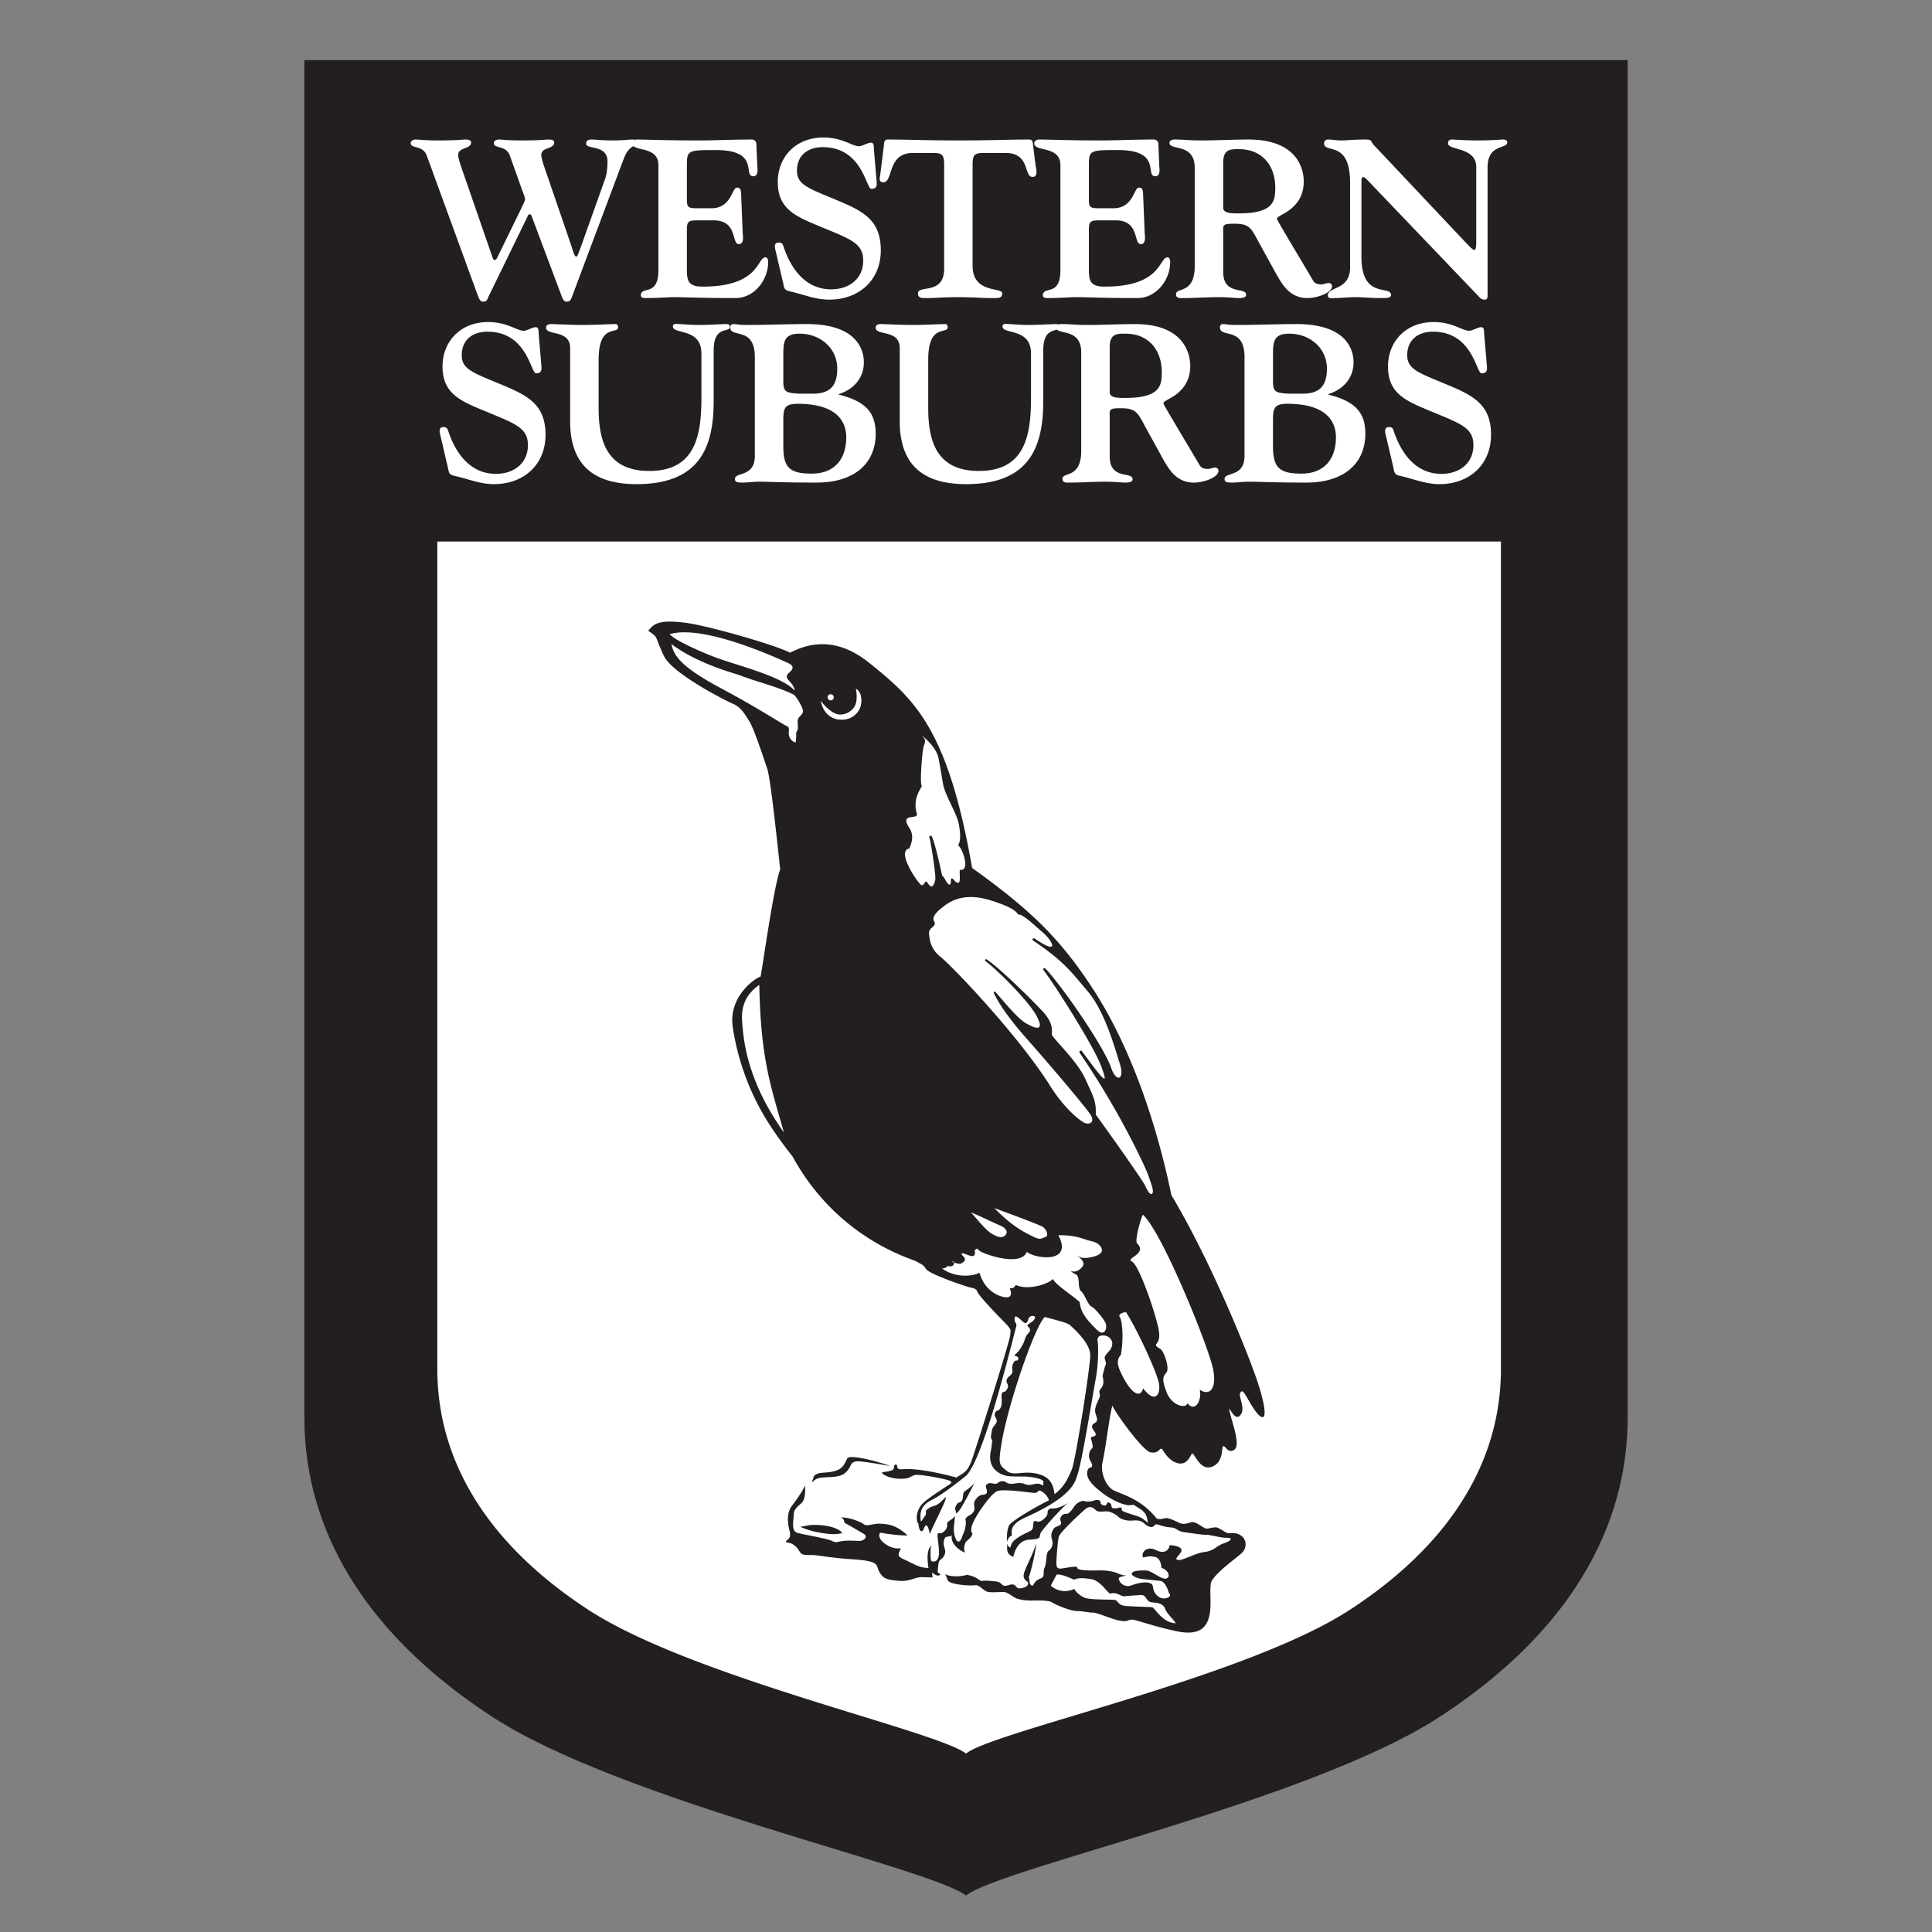 <svg clip-rule="evenodd" fill-rule="evenodd" stroke-linejoin="round" stroke-miterlimit="1.414" viewBox="0 0 100 100" xmlns="http://www.w3.org/2000/svg"><rect x="0" y="0" width="100" height="100" fill="#808080" stroke="none"/><path d="m49.999 98.112c1.829-1.45 17.831-4.886 24.52-9.249 8.951-5.837 9.729-12.455 9.729-15.567v-70.184h-68.496v70.184c0 3.112.778 9.73 9.728 15.567 6.676 4.353 22.634 7.795 24.519 9.249z" fill="#231f20"/><path d="m77.688 28.029v42.783c0 2.502-.625 7.82-7.821 12.512-5.385 3.512-18.428 6.279-19.868 7.441-1.455-1.165-14.166-3.933-19.544-7.441-7.195-4.692-7.82-10.01-7.82-12.512v-42.783zm-43.022 4.145c.204 0 .446.017.736.05 1.147.127 4.792 1.177 5.492 1.559.637-.318 2.164-1.018 4.076.51 2.4 1.92 4.093 3.449 5.348 10.634 3.119 2.229 4.602 3.733 6.24 6.24 1.181 1.805 2.292 4.214 3.179 7.155.334 1.108.635 2.288.896 3.542 1.861 3.097 3.737 7.578 4.405 9.506.076.221.136.407.18.555.528 1.812.09 1.688-.446.795-.381-.635-.446-.827-.573-.635-.127.191.335.891-.048 1.209-.27.224-.541-.523-.524-.351.043.438.625 1.812.27 2.086-.331.255-.489-.241-.588-.175-.094.061.04.801-.543 1.05-.643.276-.917-.668-1.051-.668-.079 0-.209.59-.7.509-.562-.094-.843-.763-.892-.763-.142 0-.143.261-.573.19-.381-.065-1.782-1.975-1.973-2.42-.128.382-.382 2.42-.51 2.928-.126.51.17 1.27.59 1.466.477.223 1.415.461 2.181 1.417.118.149.472-.01.588.015.287.063.564.234.684.272.255.079.448-.064.638-.064s.573.334.701.334c.126 0 .286-.064.477-.064.094 0 .214.074.336.148l.011.007c.122.075.243.149.337.149.192 0 .398-.05.652.141.256.192.287.605.034.861-.255.255-1.561 1.161-1.626 1.607-.064.446.05 1.179-.079 1.688-.142.571-.504 1.041-1.751.763-1.146-.254-1.83-.51-2.148-.573-.32-.063-.224.112-.669.049-.446-.065-1.211-.43-1.465-.43s-.509-.08-.828-.08c-.318 0-1.082-.318-1.273-.446-.192-.126-.781-.096-1.066-.096-.287 0-.511-.03-.733-.095-.222-.064-.493-.35-.716-.35s-.574.032-.796 0c-.223-.033-.446-.382-.669-.35-.222.032-.796 0-1.146-.097-.351-.095-.254-.189-.414-.476.222.127.733.159 1.147.033.191.062.062 0 .317.094.255.096.35.254.478.224.127-.033.414 0 .7.03.288.033.288.224.446.224.16 0 .286-.096.445-.064.16.032.129.224.383.191s.384-.127.384-.256c0-.125-.289-.158-.225-.476.065-.319.445-.94.638-1.577 0 .351-.318 1.64-.383 1.736.065.128 0 .317.127.414.128.095.113-.127.303-.255.19-.127.303-.095.334-.255.032-.16-.031-.19.064-.414.095-.223.063-.54.127-.733.063-.19.159-.095.255-.38.095-.288-.128-.415 0-.732.128-.319.254-.224.415-.351.157-.128-.097-.223.062-.446.159-.222.255-.032.447-.222.191-.192.222-.382.477-.511.255-.126.191-.031.478-.031.286 0 .35-.127.541-.065.19.065-.032.16.223.255.255.097.126-.222.318-.125.191.095.031.254.222.285.192.032.255-.063.383-.031.126.031-.064.095.126.19.192.095.701.223.892.318s.428.345.383.255c-.065-.127 0-.445-.414-.7s-.255-.222-.51-.192c-.254.033-.891-.222-1.4-.603-.51-.384-.861-.733-.827-1.083.031-.351.22-.191.254-.351.031-.158-.191-.286-.159-.573.03-.287.19-.317.19-.414 0-.095-.065-.349-.095-.445-.032-.095.254-.064.254-.191 0-.128-.224-.286-.19-.446.031-.159.222-.128.254-.287.031-.159-.128-.349-.095-.573.031-.223.159-.444.221-.605.065-.158-.03-.253 0-.35.034-.095.065-.063.16-.255.054-.106.048-.253.031-.363a1.107 1.107 0 0 0 -.031-.147s.096-.445.159-.572c.064-.127-.095-.318-.031-.446.063-.127.254-.319.254-.319s.191-.254.096-.478c-.096-.222-.287-.285-.478-.285-.19 0-.286.127-.255.285.033.16.065 1.084-.095 1.944l-.003.018c-.165.894-.731 4.411-.952 4.979-.09.236-.121.998-2.42 2.07-.478.222-1.057.444-.97.971.032.192-.128 0-.255.43 0-.223-.016-.605.112-.859.126-.255 1.591-1.082 2.069-1.307a.874.874 0 0 0 -.413-.476c-.192-.096-.129.095-.32.095s-1.592-.222-1.942-.095c-.35.128-1.273 1.463-1.338 1.878-.063.414.096.192.033.383-.063.19-.318.318-.35.414-.032.095-.128.349 0 .509-.256-.065-.796-.447-.7-.892-.191.127-.351-.031-.414.287-.064.317.159.445.031.731-.127.288-.285.16-.319.511-.031.35-.063.414.065.444.127.033-.096.256-.382-.064-.011.357.212.256-.574.256-.287 0-.605.222-1.082.192-.798-.054-.892-.16-1.083-.478-.191-.319.096-.542-1.336-.637-1.433-.095-1.751-.224-2.198-.224-.445 0-.477 0-.636-.254-.159-.255-.413-.381-.542-.381-.126 0-.159-.065-.031-.16.127-.096.16-.223.096-.478-.065-.254-.191-.859.126-1.273.319-.413.606-.86.67-1.05.03.286.03.7-.16.892-.191.19-.414.317-.414.603 0 .287-.158.861.191.955.35.097 1.528.287 1.782.415.256.127.287.031.605 0 .32-.033.605 0 .829 0 .223 0 .478-.223.19-.383-.286-.159-.699-.413-.89-.509-.192-.095 0-.224-.287-.319.414-.031 1.051.224 1.21.351s.475-.041.795-.032c.589.017.924.128 1.465.605-.159.031-1.082-.063-1.306-.128-.222-.062-.19.255-.031.415.159.158.509.445.988.381-.065.224-.288.383.158.574.446.19.764.445 1.273.445-.063-.445-.095-.875.129-1.162-.029.245-.037.789.031.812.191.063.383-.031.383-.445s-.097-.828-.065-.955c.031-.127.127.063.35-.159.224-.224.095-.351.159-.447.065-.095.32-.191.383-.35 0 .35-.128.669 0 1.083.127.414.285.254.35.063.063-.19.287-.573.191-.987.223-.254.254-.127.413-.349.16-.223-.096-.415.16-.702.254-.286.382-.126.509-.253.128-.128-.127-.384.033-.479.159-.094.159-.064.38-.031.224.031.193-.129.415-.129.223 0 .159.096.382.129.223.031.255-.033.509-.033s.288.096.478.096.287-.063.446-.063c.158 0 .127.031.318.096-.064-.159.159-.256-.35-.383s-.859-.064-1.37-.095c-.509-.032-1.177-.382-1.018-1.242.072-.386.073-.469.06-.468l.005-.01c.095-.254-.096-.096-.034-.445.064-.35.034-.286.224-.541.191-.255-.095-.319-.032-.541.063-.224.16-.065.286-.287.128-.223.033-.478.065-.7.031-.224.158-.033.286-.287.127-.256-.063-.256-.032-.446a.331.331 0 0 1 .023-.077c.064-.126.208-.17.263-.305.063-.159-.063-.255.063-.51.129-.255.223-.031.256-.222.032-.192-.286-.096-.159-.223.126-.128.191-.159.35-.446.16-.286.095-.222.191-.446.094-.223.224-.223.224-.382s-.224-.19-.095-.285c.125-.096.285-.16.348-.32.065-.159-.253-.159-.318 0-.065.16-.095.35-.287.19-.191-.158-.445-.444-.445-.158 0 .288.158.158.064.477-.039.129-.317 1.266-.696 2.63-.567 2.047-1.361 4.605-1.915 5.044-.924.732-1.394 1.048-1.719 1.21-.192.095-.605.318-.605.827 0 .51.063.223.223.032.159-.191-.064-.222.159-.382.223-.159.095-.063.414-.192.318-.125.554-.57.508-.35 0 .16-.603 1.306-.827 1.848-.031-.256-.159-.67-.286-.319-.128.351-.287.096-.287-.191-.16-.191-.16-.796.319-1.178.478-.383 1.05-.732 1.242-.86.19-.126.159-.159.03-.223-.126-.063-1.495-.35-1.781-.287-.288.065-.192.193-.765.193-.574 0-1.146-.319-.859-.352.285-.031.493-.078.524-.174.033-.096-.015-.224.128-.206.116.011-.064.273.318.238.859-.079 2.325.301 2.803.429.35-.254.557-.223.811-.955.15-.429.801-2.478 1.317-4.152.363-1.18.656-2.174.656-2.279 0-.255.129-.222-.349-.7-.479-.479-1.273-1.338-1.338-1.496-.063-.16-.095-.192-.382-.256-.286-.063-2.132-.7-2.292-.956-.158-.254-.223-.222-.477-.381-.255-.158-4.075-1.145-6.431-5.443a21.785 21.785 0 0 1 -1.118-1.537 12.85 12.85 0 0 1 -1.971-5.118c-.287-1.79 1.454-2.74 1.433-2.643.096-.444.668-4.616 1.018-5.571-.063-.509-.477-4.615-.668-5.189-.191-.573-.7-2.103-.923-2.452-.223-.35-.414-.733-.86-.923-.446-.192-3.139-1.574-3.566-2.468-.513-1.073-.255-.938-.812-1.306.237-.332.511-.478 1.11-.478h.001zm20.013 49.335c.223-.066.67.158.924.254.191-.096.413-.096.86-.032.444.063.763.573.922.7.16.127 0 .031.255.031.254 0 .414.192.606.16.191-.032.381-.032.764-.064.382-.032.254.351.636.382.382.033.573.095.669.351.096.253.446.54.541.731-.7-.031-1.082-.795-1.21-.827-.127-.032-1.274-.032-1.527-.096-.256-.064-.256-.255-.415-.285-.159-.033-1.177 0-1.496-.096-.318-.096-.573-.383-.605-.477-.541.254-.988.03-1.209-.16.018-.076.305-.579.285-.572zm2.007-3.376c.095.095.127.127.54.095.232-.017.542.159.668.287.129.126.384.191.606.191.223 0 .477-.065.7.127.224.191.446.318.606.064.192 0 .35.127.765.159.413.032.285.192.762.254.478.064.829.129 1.083.129s.733.158 1.083.158c.349 0 .223.16-.159.287-.383.128-.478.382-.988.446-.509.062-1.114.446-1.368.414-.255-.032.064-.223.159-.447.095-.223-.35-.318-.606-.318 0 .159-.19.509-.699.255-.51-.255-.797.158-.669.383.159-.032.318-.096.605-.032.286.063.318.38.349.572.288.064.51.446.256.542-.256.095-.756-.415-1.083-.415-.224 0-.604 0-.7.129-.096.126.254.286.54.318.288.032.638.063.924.096.287.03.446.635.446.635s.19.16-.127.256c-.319.096-.669-.192-.7-.574-.033-.381-.766-.222-1.083-.095-.318.126-.573-.032-.668-.255-.096-.223.191-.159.35-.255-.35.032-.445-.275-1.433-.255-1.531.032-.889-.191-1.179-.191-.254 0-.637.096-.794.096-.161 0-.193-.096-.193-.287 0-.19.063-1.145.128-1.368.065-.224 1.018-1.115 1.306-1.369.285-.256.414-.159.573-.032zm-1.401-.349c-.639.41-.862.25-.956.317-.222.16.032.222-.286.509s-.413.064-.509.127c-.097.064 0 .351-.16.478-.11.089-.983.39-1.05.797-.033.19-.159 0-.207-.128.063.19-.128.525.333.701.033-.159.193-.861.829-.892.636-.032.51-.128.572-.319.064-.19 1.178-1.4 1.434-1.59zm-13.849 1.24c.413-.063.413-.095.764-.095.35 0 1.082.064 1.4.413-.382.128-.865.04-1.273-.032-.414-.071-.925-.277-.891-.286zm9.025-2.324c-.129.281-.558.453-.589.573-.048.192-.015.319-.11.431-.095.11-.16 0-.271.221-.112.223 0 .208-.017.414.033-.062.033.048.223-.221.19-.272.717-1.291.764-1.418zm3.614-8.533c.954.254 1.21.319 1.337.447.127.126 1.019.891 1.019 1.527 0 .637-.765 5.477-.956 5.922-.19.446-.382.892-.89 1.273-.055-.326-.116-.819-.765-1.017-.828-.256-1.337.126-1.719-.191-.382-.318-.445-.318-.254-1.465.327-1.961 1.69-5.956 2.228-6.496zm-8.022 7.705c-.444-.176-2.074-.629-2.199-.382-.159.32-.222.51-.604.638-.383.126-.733.062-.955.158-.223.096-.191.223-.191.223s-.16.318.032.127c.191-.191.54-.159.955-.191.414-.031.604-.126.763-.317.257-.307.129-.383.414-.479.224-.074 1.805.244 1.785.223zm5.28-1.168c-.014.002-.047.121 0 0zm7.836-11.822c1.019.956 3.437 6.941 3.629 8.024.191 1.082-.254 1.338-.701 1.019.129.574-.254 1.209-.635.699-.064.319-.829.128-1.083-.573-.256-.699-.191-.763 0-1.018.169-.224-.128-1.09-.319-1.21-.51-.318 0-.127-.062-.828-.066-.7-1.021-3.501-1.402-3.693-.382-.191.828-.381.254-.954-.135-.136.263-1.532.319-1.466zm-.891 5.03c.509.765 1.654 3.185 1.72 3.758.062.574-.256.954-.829.191-.128.509-.622.366-1.195-.908-.274-.613.034-.763.049-.859.147-.888.063-1.735-.064-1.927-.127-.19.319-.255.319-.255zm-8.886-2.561c.113.041.275.085.352.047.467-.233-.032-.414.033-.51.063-.095.508.223.637.096.127-.128-.033-.255.095-.318.127-.065 0-.065.222.095.224.16 2.102.827 2.421.032.318.318 2.244.643 1.72-.668-.065-.16-.13-.191-.034-.191.937 0 1.242.223 1.689.318.445.096.795.574.159.764-.637.191-.765.064-1.02-.065.35.193.479.414.383.574-.095.158-.319.318-.51.288-.19-.034-.064.03.16.158.222.127.063.7.255.86.191.158.35.699.539.796.193.095.638.636.733.859.096.223-.031.764-.477.319-.445-.446-.828-.861-.859-1.401-.318-.319-1.211-.859-1.401-1.21-.095.192-1.177.637-1.91.318-.096.127-.129.191-.319.159.095.224.127.477-.159.477s-1.115-.253-1.401-1.273c-.255.16-1.209.319-1.942-.222.222 0 .286-.128.286-.128s.224.063.287-.031c.045-.068.061-.113.061-.143-.072-.026-.124-.049-.124-.049s.122-.031.124.049zm2.071-2.819c.447.159 2.262.829 2.484.955.223.128.351.478.16.542-.192.064-.249.147-.51.032-1.118-.496-1.688-1.101-2.134-1.529zm-1.208.223c.35.127 1.178.541 1.496.669.319.128.444.35.286.51-.159.159-.381.127-.733-.096-.349-.223-.827-.86-1.049-1.083zm3.207-14.079c-.064-.07.038-.132.08-.104 1.419.969.891.061.405-.334-.281-.229-1.05-.987-1.241-.892-.127-.223-.477-.414-1.019-.605-.541-.191-1.719-.636-2.739.096-1.018.733-.478.828-.572 1.018-.096.191-.319.191-.286.51.031.317.101.762.572 1.146.783.637 4.154 4.24 5.667 6.654.755 1.205 1.53 1.815 1.784 1.942.255.128.573 0 .35-.382-.224-.382-2.293-2.801-3.281-3.916-1.075-1.214-1.505-1.92-1.749-2.419-.006-.027.03-.101.084-.046.34.355 1.095 1.33 1.563 1.606.541.318.995.445.581-.351s-2.165-2.515-2.675-2.865c-.012-.039.03-.109.079-.078.7.451 2.693 2.433 3.01 2.816.532.644.323 1.023.382 1.115.207.327 1.337 1.399 1.719 2.259.382.861.573 1.116.54 1.847.288.382 2.42 3.374 2.548 3.662.128.286.286.541.382.414.096-.128-.08-.543-.207-.924-.124-.375-1.501-3.366-3.563-6.357-.04-.06.055-.143.118-.09 1.249 1.711 1.391 1.807.978.724-.361-.945-2.261-3.987-2.961-4.91-.062-.063.039-.154.135-.047 1.038 1.158 3.007 4.061 3.368 5.108.272.792.708.606.454-.191-.256-.796-.765-2.706-1.657-3.757-.891-1.05-1.249-1.575-2.849-2.649zm-14.16 2.3c-.445.319-.956.827-.892 1.846.065 1.02.256 3.119 2.166 5.795-.676-2.377-1.205-3.808-1.274-7.641zm8.945-7.649c-.047-.119-.158-.074-.141.015.126.526.294 1.733.309 2.084.009.181-.103.456-.198.456-.127 0-.223-.256-.287-.256-.063 0-.095.192-.223.192s-1.401-1.814-.605-1.91c-.095 0 .319-.51-.032-1.051-.547-.847.509-.372.383-.764-.245-.758.272-1.359.254-1.401-.107-.256.032-1.676.065-1.878.063-.415.254-.477-.097-.764.255.159.795.7.891 1.147.096.445.16.922.256 1.431.095.509.7 1.496.795 1.975.095.477.127.954-.032 1.145.223.127.67 1.369.096 1.274-.031.255.063.669-.096.669-.158 0-.222-.224-.317-.224-.096 0 0 .319-.129.319-.126 0-.278-.454-.373-.454 0 0-.3-1.463-.519-2.005zm-7.142-7.36c.159.16.49.713.458.873-.032.159-.192.223-.255.381-.063.16.032.415-.032.573-.064.16-.064.033-.064.16s0 .35-.031.477c-.254-.063-.383-.318-.351-.573.033-.255-.063-.255-.191-.317-.127-.065-1.564-.98-3.312-1.912-2.148-1.145-2.45-1.718-2.577-2.292.668.49 1.664 1.053 3.437 1.579 1.11.421 2.077.625 2.918 1.051zm1.381.3c.064.444.379.971 1.049.987.686.015 1.18-.558 1.021-1.242-.062-.268-.254-.366-.254-.366s.13.605-.081.939a.873.873 0 0 1 -.748.399c-.351 0-.797-.43-.987-.717zm.51-.017a.158.158 0 0 0 0-.316.158.158 0 1 0 0 .316zm-1.867-.568c-.012-.053-.028-.068-.091-.195-.129-.255-.494-.398-.208-.654.287-.253.255-.381-.095-.54-.869-.396-4.425-1.974-6.08-1.465.318.319 1.381.81 2.323 1.178 1.019.399 3.438.964 4.123 1.712zm-4.189-14.934c0 2.353-.684 4.311-3.991 4.311-2.24 0-3.438-1.007-3.438-3.255v-3.779c0-.998-1.246-.625-1.246-1.066 0-.151.156-.185.252-.185.155 0 1.053.046 1.652.046.612 0 1.463-.046 1.691-.046.107 0 .131.092.131.162 0 .393-1.006-.221-1.006 1.68v2.514c0 1.774.479 3.247 2.623 3.247 2.385 0 2.697-1.832 2.697-3.791v-2.294c0-1.333-1.475-.973-1.475-1.39 0-.187.205-.128.36-.128.347.022.671.046 1.007.046.395 0 .766-.024 1.365-.046.145 0 .216.022.216.15 0 .313-.838-.104-.838 1.205zm17.766-3.687c-.236.076-.707.089-.707 1.068v2.619c0 2.353-.683 4.311-3.99 4.311-2.241 0-3.438-1.007-3.438-3.255v-3.779c0-.998-1.246-.625-1.246-1.066 0-.151.156-.185.252-.185.155 0 1.053.046 1.653.046.611 0 1.462-.046 1.69-.046.107 0 .131.092.131.162 0 .393-1.006-.221-1.006 1.68v2.514c0 1.774.479 3.247 2.624 3.247 2.384 0 2.696-1.832 2.696-3.791v-2.294c0-1.333-1.475-.973-1.475-1.39 0-.187.205-.128.361-.128.346.022.671.046 1.006.046.395 0 .766-.024 1.366-.046.067 0 .118.004.155.023a.403.403 0 0 1 .144-.023c.55 0 .648.046 1.401.046.803 0 1.619-.046 2.421-.046 2.624 0 2.863 1.634 2.863 2.167 0 .742-.348 1.17-.694 1.448-.348.267-.696.371-.696.487 0 .069 1.019 1.751 1.882 3.21.108.185.335.185.431.185.12 0 .24-.069.359-.069.108 0 .179.069.179.163 0 .358-.789.614-1.269.614-.947 0-1.33-.731-1.701-1.402l-1.006-1.832c-.276-.509-.493-.615-1.092-.615-.635 0-.562.081-.562.488v2.005c0 1.24 1.186.764 1.186 1.182 0 .104-.096.174-.371.174-.205 0-.528-.046-1.031-.046-.647 0-1.246.046-1.845.046-.132 0-.384.035-.384-.197 0-.371.971.011.971-1.449v-5.1c0-1.148-1.023-.944-1.258-1.172zm17.042 5.542c-.036-.163-.155-.498.144-.498.192 0 .214.104.263.255.384 1.112 1.127 2.167 2.457 2.167.933 0 1.652-.557 1.652-1.483 0-.985-.754-1.137-2.683-1.958-1.031-.442-1.738-.893-1.738-2.11 0-1.334.96-2.307 2.361-2.307.982 0 1.485.452 1.846.452.156 0 .455-.185.611-.185.178 0 .144.173.167.44l.133 1.553c.023.255-.012.394-.276.394-.277 0-.456-2.155-2.517-2.155-.789 0-1.33.44-1.33 1.216 0 .777.659.928 2.265 1.611 1.281.544 2.073 1.043 2.073 2.515 0 1.519-1.102 2.549-2.673 2.549-.73 0-1.342-.277-2.036-.427-.3-.07-.288-.163-.348-.442zm-48.938 0c-.036-.163-.157-.498.143-.498.191 0 .215.104.264.255.383 1.112 1.125 2.167 2.455 2.167.935 0 1.653-.557 1.653-1.483 0-.985-.753-1.137-2.682-1.958-1.031-.442-1.738-.893-1.738-2.11 0-1.334.96-2.307 2.36-2.307.984 0 1.487.452 1.846.452.156 0 .456-.185.611-.185.179 0 .144.173.168.44l.132 1.553c.023.255-.013.394-.276.394-.276 0-.456-2.155-2.516-2.155-.791 0-1.33.44-1.33 1.216 0 .777.658.928 2.264 1.611 1.282.544 2.072 1.043 2.072 2.515 0 1.519-1.103 2.549-2.671 2.549-.731 0-1.342-.277-2.037-.427-.299-.07-.288-.163-.348-.442zm16.26-4.126c0-1.6-1.27-.961-1.27-1.529 0-.187.144-.174.204-.174.084 0 .168.046.719.046 1.018 0 2.037-.046 3.043-.046 2.935 0 2.947 1.714 2.947 1.993 0 .73-.455 1.368-1.305 1.634v.023c1.462.36 1.917.986 1.917 2.029 0 1.529-1.103 2.526-3.055 2.526-1.786 0-2.385-.046-2.983-.046-.288 0-.6.046-.851.046-.277 0-.397-.024-.397-.186 0-.382 1.031-.07 1.031-1.194zm25.346 0c0-1.6-1.271-.961-1.271-1.529 0-.187.144-.174.204-.174.084 0 .168.046.72.046 1.018 0 2.035-.046 3.041-.046 2.937 0 2.949 1.714 2.949 1.993 0 .73-.456 1.368-1.306 1.634v.023c1.461.36 1.916.986 1.916 2.029 0 1.529-1.101 2.526-3.054 2.526-1.785 0-2.385-.046-2.984-.046-.288 0-.6.046-.85.046-.277 0-.396-.024-.396-.186 0-.382 1.031-.07 1.031-1.194zm1.474 4.612c0 1.101.309 1.426 1.472 1.426 1.175 0 1.786-.753 1.786-1.877 0-.695-.348-1.738-2.529-1.738-.707 0-.729.289-.729.892zm-25.346 0c0 1.101.311 1.426 1.473 1.426 1.174 0 1.785-.753 1.785-1.877 0-.695-.347-1.738-2.528-1.738-.707 0-.73.289-.73.892zm16.894-2.781c0 .289.443.289.803.289 1.821 0 1.893-.647 1.893-1.332 0-1.136-.671-1.994-1.881-1.994-.444 0-.815 0-.815.697zm8.452-.59c0 .567.119.614.814.659h.718c.911 0 1.259-.44 1.259-1.297 0-1.067-.886-1.809-1.952-1.809-.817 0-.839.44-.839 1.102zm-25.346 0c0 .567.119.614.815.659h.719c.911 0 1.258-.44 1.258-1.297 0-1.067-.887-1.809-1.953-1.809-.816 0-.839.44-.839 1.102zm-4.487-8.312c-.55 0-.504.14-.504.811v1.483c0 .72-.046 1.136.815 1.136 2.972 0 2.804-1.517 3.26-1.517.047 0 .131.035.131.254 0 .905-.706 1.855-1.689 1.855-1.821 0-2.539-.047-3.138-.047-.373 0-.877.047-1.535.047-.156 0-.228-.059-.228-.128 0-.534.911.093.911-1.321v-5.424c0-.905-1.02-.745-1.289-.991-.136.072-.328.193-.497.631l-2.696 7.186c-.06.162-.108.232-.252.232-.156 0-.204-.093-.299-.348l-1.534-4.092c-.024-.057-.048-.079-.095-.079-.061 0-.085.045-.096.079l-2.05 4.208c-.058.162-.107.232-.25.232-.156 0-.206-.093-.301-.348l-2.635-7.22c-.204-.545-.828-.336-.828-.637 0-.139.168-.186.252-.186.191 0 .433.047 1.176.047 1.054 0 1.233-.047 1.425-.047.106 0 .274.023.274.15 0 .361-.67.232-.67.649 0 .105.048.29.144.581l1.568 4.53c.061.174.097.325.168.325.074 0 .108-.058.132-.103l1.259-2.574c.083-.185.192-.383.192-.464 0-.115-.133-.405-.192-.59l-.599-1.681c-.204-.545-.828-.336-.828-.637 0-.139.168-.186.253-.186.191 0 .431.047 1.174.047 1.054 0 1.234-.047 1.425-.047.108 0 .276.023.276.15 0 .361-.67.232-.67.649 0 .105.047.29.143.581l1.39 4.055c.109.326.167.626.288.626.048 0 .12-.22.263-.602l1.222-3.43c.097-.266.121-.649.121-.894 0-.891-1.103-.602-1.103-.914 0-.141.06-.221.299-.221.131 0 .599.047.983.047.791 0 .887-.047 1.126-.047a.37.37 0 0 1 .129.017.351.351 0 0 1 .112-.017c.491 0 1.354.047 3.187.047.851 0 1.677-.047 2.732-.047.156 0 .239.115.239.221l.049 1.146c.012.151.071.533-.205.533-.563 0 .373-1.355-1.94-1.355-1.45 0-1.499.012-1.499.811v1.623c0 .497 0 .579.516.579h.754c1.031 0 1.068-1.067 1.307-1.067.083 0 .216-.023.228.29l.083 2.064c.013.15.084.568-.203.568-.384 0-.048-1.229-1.295-1.229h-.886zm33.823-1.959c0-2.225-1.343-1.471-1.343-2.028 0-.104.06-.197.204-.197.228 0 .442.047.671.047.312 0 .623-.047 1.257-.047.385 0 .241.08.455.302l4.819 5.111c.155.162.299.301.37.301.073 0 .097-.139.097-.43v-3.859c0-1.054-1.462-.845-1.462-1.228 0-.082.035-.197.191-.197.192 0 .539.047 1.366.047.755 0 1.174-.047 1.282-.047.228 0 .228.115.228.15 0 .348-1.018.071-1.018 1.287v6.503c0 .253 0 .347-.143.347-.169 0-.229-.07-.313-.162l-5.763-6.026c-.084-.094-.155-.151-.216-.151-.071 0-.095.081-.095.185v3.939c0 2.226 1.533 1.437 1.533 1.982 0 .163-.3.152-.455.152-.588 0-.996-.047-1.415-.047-.382 0-.705.047-1.029.047-.132 0-.372.057-.372-.139 0-.464 1.151-.256 1.151-1.438zm-29.718 3.605c-.036-.163-.156-.498.144-.498.191 0 .215.103.263.253.383 1.115 1.126 2.169 2.456 2.169.935 0 1.654-.556 1.654-1.485 0-.985-.755-1.135-2.685-1.958-1.029-.439-1.736-.892-1.736-2.109 0-1.332.957-2.307 2.36-2.307.982 0 1.485.452 1.845.452.156 0 .455-.185.611-.185.18 0 .145.174.167.442l.132 1.552c.024.255-.011.394-.275.394-.276 0-.456-2.155-2.517-2.155-.79 0-1.33.439-1.33 1.217 0 .776.661.926 2.266 1.611 1.282.544 2.073 1.041 2.073 2.513 0 1.52-1.103 2.551-2.672 2.551-.732 0-1.343-.278-2.037-.429-.299-.07-.288-.163-.348-.44zm21.677-4.369c0-1.299-1.306-.87-1.306-1.287 0-.116.12-.174.265-.174.55 0 .646.047 1.4.047.803 0 1.618-.047 2.421-.047 2.623 0 2.863 1.634 2.863 2.167 0 .742-.347 1.171-.695 1.449-.347.267-.694.372-.694.486 0 .071 1.017 1.75 1.88 3.211.108.186.336.186.431.186.12 0 .241-.071.36-.071.108 0 .181.071.181.163 0 .359-.791.615-1.271.615-.945 0-1.33-.731-1.702-1.403l-1.007-1.831c-.274-.51-.49-.614-1.089-.614-.635 0-.563.082-.563.487v2.005c0 1.24 1.186.764 1.186 1.182 0 .105-.096.174-.372.174-.204 0-.527-.047-1.03-.047-.647 0-1.247.047-1.845.047-.132 0-.384.035-.384-.197 0-.372.971.011.971-1.449zm-14.587-.765c-1.354 0-.996 1.518-1.535 1.518-.251 0-.179-.255-.154-.406l.191-1.53c.012-.116.012-.278.19-.278 1.116 0 1.918.047 3.667.047 1.75 0 2.552-.047 3.667-.047.18 0 .18.162.191.278l.133 1.068c.024.138.155.59-.156.59-.479 0-.096-1.287-1.474-1.24h-1.019c-.49 0-.611.058-.611.614v5.239c0 1.425 1.533 1.088 1.533 1.412 0 .28-.238.245-.587.245-.479 0-.874-.047-1.677-.047-.802 0-1.197.047-1.677.047-.217 0-.419.011-.419-.245 0-.452 1.354.106 1.354-1.275v-5.376c0-.556-.121-.614-.61-.614zm9.613 3.488c-.552 0-.505.14-.505.811v1.483c0 .72-.047 1.136.815 1.136 2.972 0 2.805-1.517 3.26-1.517.047 0 .132.035.132.254 0 .905-.707 1.855-1.69 1.855-1.821 0-2.541-.047-3.14-.047-.37 0-.874.047-1.533.047-.155 0-.228-.059-.228-.128 0-.534.911.093.911-1.321v-5.424c0-1.042-1.354-.671-1.354-1.136 0-.104.096-.197.264-.197.49 0 1.353.047 3.187.047.851 0 1.676-.047 2.732-.047.155 0 .24.115.24.221l.047 1.146c.012.151.072.533-.203.533-.563 0 .372-1.355-1.941-1.355-1.45 0-1.499.012-1.499.811v1.623c0 .497 0 .579.517.579h.753c1.03 0 1.066-1.067 1.307-1.067.084 0 .215-.023.227.29l.085 2.064c.011.15.084.568-.204.568-.384 0-.049-1.229-1.294-1.229zm6.448-.649c0 .289.443.289.802.289 1.822 0 1.893-.649 1.893-1.333 0-1.135-.67-1.993-1.882-1.993-.442 0-.813 0-.813.697z" fill="#fff"/></svg>